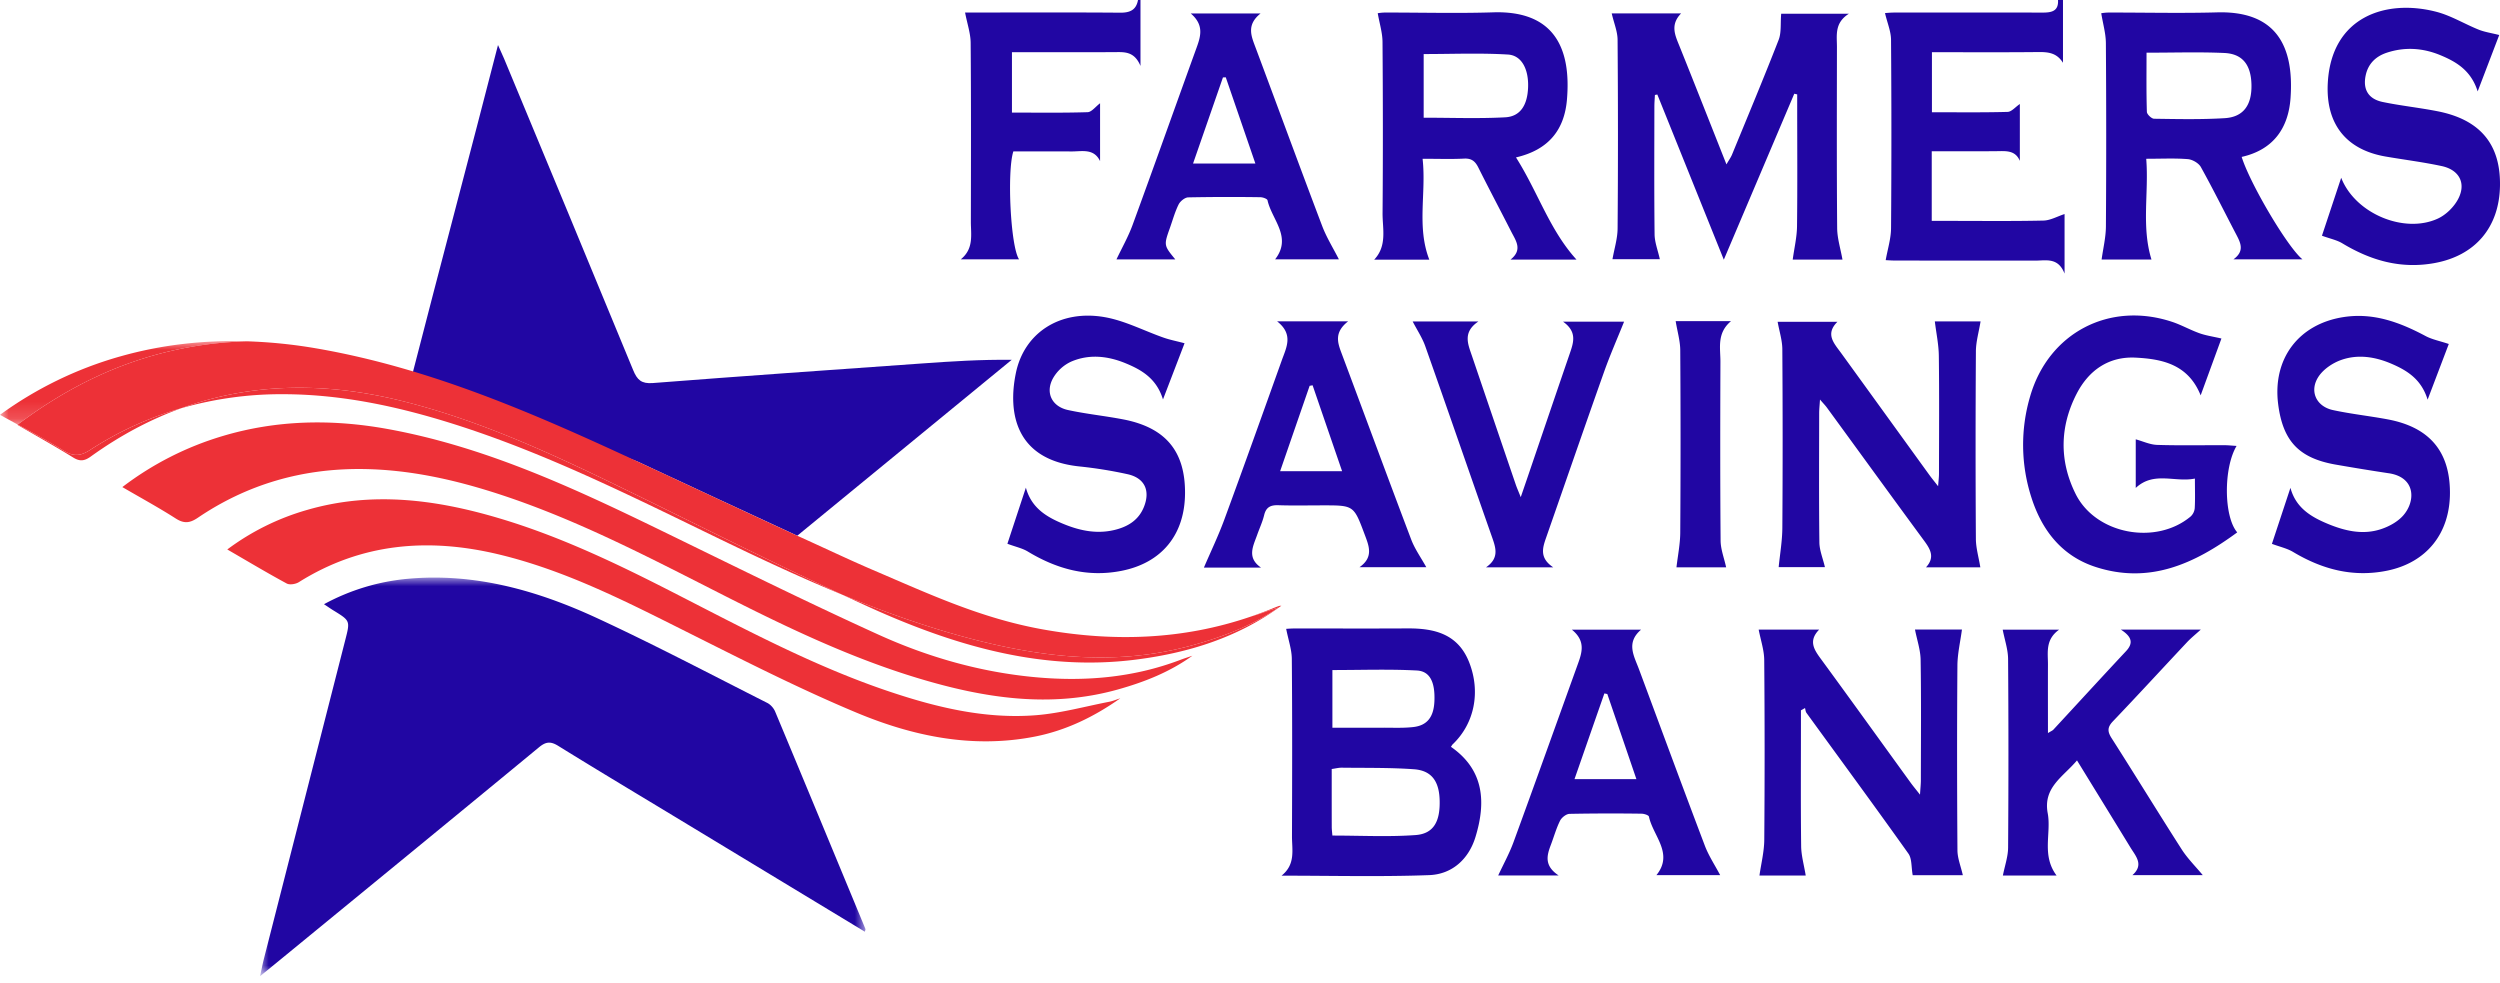 <svg width="145" height="57" xmlns="http://www.w3.org/2000/svg" xmlns:xlink="http://www.w3.org/1999/xlink"><defs><path id="a" d="M0 0h35.116v23.118H0z"/><path id="c" d="M0 0h14.325v4.842H0z"/></defs><g fill="none" fill-rule="evenodd"><path d="M119.653 0v3.643c-.38-.614-.916-.63-1.503-.623-2.014.02-4.029.008-6.098.008V6.51c1.475 0 2.934.02 4.39-.02.227-.006.445-.28.709-.458V9.33c-.267-.627-.803-.567-1.336-.562-1.244.013-2.487.004-3.774.004v4.04h1.143c1.78 0 3.558.022 5.337-.019.406-.01.807-.244 1.224-.378v3.453c-.372-.957-1.077-.751-1.708-.752-2.692-.005-5.384-.001-8.076-.004-.252 0-.504-.02-.59-.024.115-.65.305-1.246.31-1.843a725.63 725.63 0 00-.001-10.942c-.004-.48-.212-.96-.35-1.545.085-.005.325-.03.565-.03 2.86-.002 5.72-.004 8.58.002.512 0 .93-.076.89-.729h.288zM66.148 0v3.824c-.367-.883-.972-.801-1.56-.8-1.943.009-3.885.004-5.895.004V6.53c1.473 0 2.93.023 4.387-.023.234-.007.458-.319.724-.518v3.355c-.363-.756-1.053-.554-1.665-.56-1.126-.007-2.253-.001-3.365-.001-.375 1.155-.162 5.538.332 6.258h-3.38c.77-.625.582-1.436.584-2.197.006-3.453.017-6.907-.012-10.36-.004-.548-.196-1.096-.324-1.758h.565c2.81 0 5.62-.013 8.43.01.568.004.93-.153 1.035-.736h.144z" fill="#2106A3"/><g transform="translate(15.084 33.5)"><mask id="b" fill="#fff"><use xlink:href="#a"/></mask><path d="M35.079 20.54l-10.646-6.443c-2.382-1.442-4.773-2.87-7.14-4.336-.447-.277-.72-.246-1.121.086C11.096 14.034 6.003 18.202.915 22.373c-.258.212-.518.42-.915.746.096-.442.15-.727.222-1.007l4.727-18.52c.28-1.091.277-1.091-.708-1.696-.162-.1-.317-.21-.533-.352A12.54 12.54 0 018.59.068c3.894-.35 7.52.691 10.985 2.297 3.324 1.54 6.57 3.251 9.84 4.903.193.096.377.306.46.506 1.756 4.2 3.496 8.407 5.239 12.613.007.015-.008.038-.035.152" fill="#2106A3" mask="url(#b)"/></g><path d="M69.16 38.031c-1.322.954-2.798 1.533-4.342 1.964-3.92 1.093-7.741.494-11.535-.649-3.898-1.174-7.555-2.916-11.171-4.748-4.256-2.157-8.477-4.39-13.03-5.892-2.657-.876-5.364-1.488-8.174-1.503-3.427-.017-6.591.9-9.434 2.827-.466.316-.802.35-1.283.041-.98-.627-2.005-1.185-3.095-1.82a18.078 18.078 0 015.815-2.96c3.14-.938 6.33-.993 9.537-.415 5.535.999 10.585 3.314 15.594 5.746 4.29 2.085 8.564 4.214 12.908 6.186 2.887 1.312 5.944 2.182 9.125 2.472 2.851.26 5.658.025 8.362-.999.238-.09.481-.167.722-.25" fill="#ED3137"/><path d="M93.48.777h4.024c-.648.667-.345 1.275-.092 1.904.9 2.24 1.784 4.487 2.722 6.852.149-.257.255-.402.322-.562.91-2.216 1.836-4.425 2.705-6.657.166-.426.099-.943.148-1.518h3.928c-.849.535-.693 1.254-.694 1.928-.004 3.503-.016 7.005.013 10.507.005.597.196 1.192.308 1.824h-2.886c.09-.664.241-1.29.25-1.92.028-2.326.01-4.653.01-6.98v-.681a10.363 10.363 0 01-.17-.038l-4.087 9.626-3.856-9.58-.14.026c-.011.226-.031.45-.031.676-.002 2.47-.016 4.942.012 7.411.006.461.19.92.305 1.44h-2.748c.104-.596.294-1.192.298-1.788.029-3.646.027-7.292-.001-10.939-.003-.483-.21-.964-.34-1.53" fill="#2106A3"/><path d="M64.978 40.501c-1.521 1.074-3.158 1.873-4.987 2.227-3.6.698-7.054-.03-10.331-1.401-3.358-1.404-6.61-3.066-9.867-4.696-3.52-1.763-7.02-3.557-10.883-4.48-4.067-.972-7.955-.657-11.575 1.613-.185.116-.53.174-.704.08-1.136-.614-2.246-1.279-3.448-1.975a14.285 14.285 0 014.657-2.301c3.734-1.078 7.413-.603 11.055.475 3.558 1.05 6.888 2.648 10.178 4.333 4.099 2.098 8.16 4.28 12.548 5.747 2.75.92 5.554 1.59 8.47 1.359 1.42-.113 2.816-.502 4.222-.775.227-.044.444-.136.665-.206" fill="#ED3137"/><path d="M77.279 42.208c.995 0 1.946.003 2.898-.001.599-.003 1.202.029 1.793-.038.814-.091 1.188-.591 1.226-1.5.045-1.086-.247-1.739-1.02-1.78-1.615-.085-3.237-.026-4.897-.026v3.345zm-.001 6.255c1.666 0 3.252.085 4.824-.029 1.055-.077 1.44-.794 1.396-2.058-.038-1.082-.482-1.69-1.499-1.76-1.385-.098-2.78-.072-4.171-.09-.182-.003-.364.046-.589.077 0 1.15-.001 2.251.002 3.353 0 .162.023.325.037.507zm6.876-5.147c1.937 1.344 2.04 3.226 1.419 5.243-.393 1.273-1.352 2.149-2.678 2.198-2.802.104-5.611.032-8.565.032.823-.66.603-1.497.605-2.277.011-3.43.02-6.863-.01-10.294-.004-.55-.2-1.096-.327-1.744.041-.002.26-.022.48-.022 2.186-.002 4.374.008 6.56-.004 1.564-.01 2.925.322 3.572 1.962.678 1.72.309 3.557-.953 4.759-.034.032-.054.076-.103.147zm40.345-40.26c0 1.193-.016 2.313.02 3.433.004.143.27.396.418.398 1.366.02 2.735.05 4.097-.033 1.085-.066 1.576-.758 1.551-1.936-.024-1.15-.51-1.797-1.576-1.845-1.455-.066-2.916-.017-4.51-.017m5.518 6.045c.472 1.525 2.655 5.234 3.525 5.94h-4.002c.64-.462.431-.925.181-1.403-.689-1.317-1.349-2.648-2.07-3.948-.127-.228-.486-.437-.754-.46-.76-.061-1.526-.021-2.416-.021.159 1.982-.288 3.918.305 5.845h-2.893c.09-.653.244-1.278.25-1.904a788.28 788.28 0 00-.002-10.653c-.004-.556-.169-1.111-.269-1.73.036-.004.234-.039.434-.039 2.09-.003 4.183.048 6.272-.01 3.445-.1 4.484 1.963 4.274 4.958-.125 1.781-1.018 3.016-2.835 3.425M82.573 6.827c1.63 0 3.185.061 4.732-.023.881-.049 1.292-.716 1.325-1.758.032-1.027-.368-1.834-1.17-1.883-1.613-.097-3.235-.028-4.887-.028v3.692zm5.354 2.303c1.272 2.006 1.947 4.208 3.509 5.926h-3.825c.722-.57.305-1.1.037-1.628-.631-1.239-1.282-2.465-1.903-3.708-.18-.362-.39-.543-.825-.521-.76.038-1.524.01-2.41.01.224 1.989-.352 3.934.39 5.852h-3.197c.766-.814.478-1.793.486-2.709.026-3.308.022-6.617-.003-9.924-.004-.532-.173-1.063-.277-1.662.03-.003.227-.038.423-.038C82.42.725 84.51.782 86.599.716 90.233.6 91.13 2.913 90.882 5.79c-.149 1.726-1.049 2.9-2.955 3.34zm26.946 9.512c-.102.623-.268 1.18-.271 1.74a856.44 856.44 0 00-.001 10.87c.003.533.163 1.065.259 1.655h-3.154c.527-.573.268-1.036-.096-1.53-1.892-2.571-3.765-5.156-5.648-7.734-.093-.128-.207-.242-.403-.47-.022.35-.047.575-.047.8-.003 2.496-.018 4.992.012 7.488.006.458.201.916.322 1.433h-2.683c.072-.74.208-1.51.213-2.278.024-3.456.022-6.912-.001-10.368-.004-.509-.17-1.016-.272-1.584h3.468c-.725.717-.194 1.25.214 1.812 1.705 2.352 3.405 4.706 5.108 7.058.136.19.286.37.517.667.024-.328.051-.527.051-.727.003-2.28.02-4.56-.009-6.839-.008-.652-.148-1.302-.232-1.993h2.653zm-3.936 32.119c-.087-.479-.04-.957-.25-1.253-1.946-2.738-3.938-5.443-5.911-8.16-.054-.075-.058-.187-.085-.282l-.236.134v.75c0 2.375-.017 4.75.012 7.125.007.555.168 1.106.265 1.708h-2.684c.098-.69.273-1.378.28-2.07.027-3.477.027-6.954-.003-10.433-.005-.573-.203-1.143-.322-1.763h3.509c-.62.635-.318 1.132.075 1.668 1.758 2.4 3.494 4.816 5.239 7.224.135.186.284.363.534.682.024-.39.05-.616.05-.84.003-2.326.024-4.654-.014-6.98-.008-.574-.208-1.146-.327-1.758h2.724c-.092.7-.258 1.394-.263 2.088-.027 3.574-.023 7.148.002 10.722.004.462.195.921.312 1.438h-2.907zm18.822-19.883c-2.477 1.822-5.096 3.024-8.227 2.001-1.95-.637-3.105-2.126-3.71-4.024a9.916 9.916 0 01-.069-5.882c1.07-3.67 4.589-5.51 8.223-4.308.544.18 1.052.47 1.592.663.377.135.782.191 1.275.306l-1.205 3.297c-.72-1.797-2.222-2.108-3.77-2.188-1.566-.08-2.725.738-3.424 2.097-.981 1.907-1.011 3.898-.056 5.813 1.169 2.342 4.661 2.99 6.674 1.299a.751.751 0 00.233-.48c.029-.522.01-1.048.01-1.715-1.166.238-2.379-.441-3.432.544v-2.82c.42.115.827.31 1.241.323 1.296.042 2.594.014 3.892.018.228 0 .455.026.716.042-.762 1.27-.75 4.096.037 5.014m12.271-10.927l-1.228 3.23c-.366-1.2-1.212-1.709-2.136-2.1-.93-.392-1.923-.544-2.884-.2-.483.172-.997.516-1.285.93-.58.836-.18 1.759.815 1.974 1.054.229 2.132.342 3.192.542 2.401.455 3.58 1.85 3.593 4.213.015 2.399-1.36 4.1-3.662 4.563-1.972.396-3.752-.082-5.44-1.092-.339-.203-.746-.29-1.224-.467l1.074-3.25c.313 1.166 1.2 1.69 2.182 2.096.994.41 2.033.65 3.086.296.458-.153.94-.418 1.258-.77.74-.821.76-2.223-.81-2.465a131.985 131.985 0 01-3.125-.51c-2.1-.377-3.025-1.36-3.3-3.482-.344-2.645 1.182-4.675 3.813-5.072 1.732-.261 3.26.316 4.748 1.11.368.194.796.275 1.333.454m2.925-17.92l-1.25 3.27c-.385-1.22-1.248-1.724-2.182-2.108-1.005-.414-2.058-.481-3.1-.132-.628.21-1.07.636-1.213 1.31-.172.809.149 1.37.986 1.544 1.054.22 2.133.33 3.191.54 2.477.488 3.66 1.93 3.612 4.34-.048 2.406-1.444 4.03-3.785 4.461-1.954.36-3.701-.142-5.361-1.144-.315-.19-.7-.265-1.18-.44l1.116-3.362c.813 2.086 3.665 3.266 5.608 2.367.463-.214.91-.651 1.157-1.1.505-.92.102-1.721-.933-1.944-1.077-.232-2.175-.367-3.262-.555-2.307-.4-3.472-1.91-3.348-4.257.205-3.884 3.413-4.895 6.313-4.132.846.223 1.622.703 2.444 1.033.344.138.723.191 1.187.309M68.704 19.908l-1.251 3.26c-.376-1.225-1.25-1.721-2.179-2.103-1.025-.422-2.115-.54-3.155-.087a2.346 2.346 0 00-1.028.932c-.483.837-.1 1.664.85 1.871 1.054.23 2.132.338 3.191.541 2.464.471 3.606 1.838 3.6 4.266-.005 2.43-1.355 4.064-3.692 4.522-1.976.387-3.75-.108-5.431-1.123-.315-.19-.696-.269-1.18-.448l1.072-3.255c.323 1.188 1.212 1.71 2.207 2.116.999.408 2.023.601 3.092.296.702-.2 1.258-.58 1.544-1.284.387-.956.049-1.692-.957-1.911a24.936 24.936 0 00-2.768-.446c-3.711-.38-4.176-3.092-3.699-5.415.482-2.346 2.574-3.697 5.147-3.246 1.18.206 2.289.794 3.436 1.194.354.123.726.195 1.2.32m50.58 30.874h-3.116c.11-.567.299-1.093.303-1.62.025-3.647.026-7.295-.001-10.941-.004-.552-.198-1.104-.312-1.7h3.271c-.812.582-.644 1.324-.647 2.02-.005 1.287 0 2.574 0 3.977.176-.11.262-.14.317-.2 1.403-1.515 2.796-3.038 4.207-4.546.434-.463.36-.833-.3-1.257h4.643c-.32.29-.583.5-.81.744-1.43 1.523-2.841 3.062-4.284 4.572-.33.345-.331.591-.082.981 1.369 2.143 2.695 4.312 4.066 6.452.34.529.797.981 1.223 1.494h-4.081c.68-.599.198-1.094-.112-1.6-1.012-1.656-2.029-3.307-3.102-5.055-.806.958-1.978 1.564-1.698 3.067.216 1.16-.37 2.434.515 3.612M76.13 22.347l-.171.03a11265.3 11265.3 0 00-1.712 4.953h3.595c-.586-1.705-1.15-3.344-1.711-4.983zm2.059-3.708c-.797.626-.621 1.203-.391 1.816 1.353 3.61 2.683 7.228 4.05 10.832.211.558.573 1.06.876 1.609h-3.87c.816-.577.553-1.213.303-1.879-.637-1.7-.626-1.706-2.405-1.706-.865 0-1.73.021-2.594-.008-.448-.016-.72.098-.835.566-.095.393-.27.767-.406 1.15-.23.652-.619 1.325.224 1.903h-3.315c.39-.912.835-1.834 1.186-2.789 1.132-3.078 2.235-6.168 3.34-9.256.262-.732.681-1.483-.278-2.238h4.115zm15.035 21.614l-.17-.035c-.574 1.642-1.146 3.285-1.733 4.971h3.59c-.577-1.692-1.132-3.314-1.687-4.936m-2.823 10.524h-3.506c.305-.655.646-1.272.886-1.926 1.26-3.442 2.493-6.893 3.736-10.342.242-.669.46-1.333-.35-1.99h4.016c-.89.76-.408 1.527-.123 2.294 1.27 3.413 2.528 6.83 3.82 10.234.221.585.577 1.12.89 1.71h-3.698c1.015-1.254-.194-2.265-.434-3.393-.018-.085-.277-.169-.424-.17a124.022 124.022 0 00-4.182.01c-.192.005-.459.215-.55.4-.222.447-.357.939-.536 1.408-.231.609-.392 1.202.455 1.765M72.812 9.485l-1.717-5-.164.005c-.57 1.643-1.14 3.287-1.734 4.995h3.615zM69.061.78h4.053c-.851.678-.528 1.342-.276 2.02 1.284 3.434 2.546 6.874 3.846 10.302.254.67.642 1.29.972 1.94h-3.7c1.006-1.293-.193-2.298-.44-3.426-.02-.088-.273-.177-.419-.178a121.381 121.381 0 00-4.18.01c-.194.004-.46.22-.555.407-.213.425-.34.894-.5 1.345-.365 1.029-.365 1.029.307 1.847h-3.415c.314-.663.685-1.312.937-2.003 1.253-3.419 2.47-6.851 3.71-10.275.245-.675.44-1.326-.34-1.99zm19.142 28.055l.35-1.02c.834-2.447 1.665-4.895 2.504-7.34.214-.626.417-1.24-.403-1.82h3.544c-.38.949-.812 1.926-1.168 2.931-1.137 3.204-2.244 6.417-3.365 9.626-.204.584-.375 1.158.423 1.693h-3.9c.755-.518.582-1.091.368-1.702-1.301-3.703-2.58-7.416-3.888-11.116-.175-.495-.476-.945-.734-1.444h3.816c-.92.619-.613 1.303-.385 1.974a5462.58 5462.58 0 002.545 7.477c.065.192.148.377.293.741m8.986-10.209h3.21c-.838.7-.61 1.564-.614 2.367-.013 3.454-.018 6.906.01 10.359.003.506.204 1.01.322 1.555h-2.882c.077-.677.217-1.35.22-2.024.023-3.524.023-7.05 0-10.574-.004-.534-.164-1.067-.266-1.683" fill="#2106A3"/><path d="M3.699 26.14c-.854-.523-1.75-1.011-2.669-1.514l-.02.014c1.17.682 2.218 1.264 3.235 1.896.393.244.662.2 1.023-.06 1.693-1.218 3.438-2.144 5.234-2.796a19.785 19.785 0 00-5.27 2.414c-.556.36-.958.398-1.533.046" fill="#ED3137"/><path d="M36.976 26.77c3.088 1.433 6.17 2.88 9.265 4.302L58.678 20.87c-1.785-.022-3.502.089-5.22.212-5.2.37-10.4.73-15.596 1.135-.662.05-.907-.185-1.139-.751-2.48-6.028-4.986-12.044-7.486-18.063-.093-.221-.196-.438-.353-.791-1.627 6.337-3.361 12.838-4.963 19.076" fill="#2106A3"/><path d="M74.17 35.15a8.073 8.073 0 00-.4.156 22.82 22.82 0 01-1.26.468c.264-.083.526-.162.786-.256.285-.103.575-.191.862-.285-1.578 1.09-3.342 1.75-5.187 2.242-4.684 1.248-9.25.564-13.783-.74-2.165-.623-4.266-1.391-6.33-2.24.671.309 1.34.625 2.017.925 4.75 2.103 9.713 3.514 15.016 2.836 3.034-.387 5.905-1.274 8.429-3.125-.064.007-.11.005-.15.019" fill="#ED3137"/><g transform="translate(0 19.784)"><mask id="d" fill="#fff"><use xlink:href="#c"/></mask><path d="M6.948.895A22 22 0 000 4.276c.353.197.688.38 1.03.566C5.262 1.631 9.696.138 14.325.012 11.848-.063 9.385.2 6.948.896" fill="#ED3137" mask="url(#d)"/></g><path d="M23.204 23.23c-4.46-1.094-8.706-1.002-12.702.45a21.087 21.087 0 016.002-.816c3.356.016 6.593.716 9.766 1.716 5.44 1.715 10.484 4.267 15.57 6.73 2.313 1.12 4.64 2.207 7.017 3.185-4.14-1.906-8.212-3.964-12.308-5.966-4.315-2.108-8.652-4.149-13.345-5.3" fill="#ED3137"/><path d="M68.971 37.476c1.845-.492 3.609-1.153 5.186-2.243-.286.094-.576.181-.86.285-.261.094-.523.173-.785.256-3.905 1.332-7.917 1.466-12.012.734-3.58-.641-6.548-2.028-9.873-3.45-1.378-.59-2.88-1.308-4.387-1.986.091-.074-.09.075 0 0-3.094-1.421-6.176-2.869-9.264-4.303-5.983-2.778-12.019-5.422-18.633-6.563a29.073 29.073 0 00-4.018-.41c-4.628.126-9.063 1.619-13.295 4.83.92.502 1.816.991 2.668 1.514.575.352.977.314 1.533-.047a19.8 19.8 0 015.27-2.413c3.998-1.452 8.243-1.544 12.703-.45 4.693 1.15 9.03 3.191 13.345 5.299 4.096 2.002 8.168 4.06 12.308 5.966 2.065.849 4.165 1.617 6.331 2.24 4.534 1.305 9.099 1.989 13.783.74" fill="#ED3137"/></g></svg>